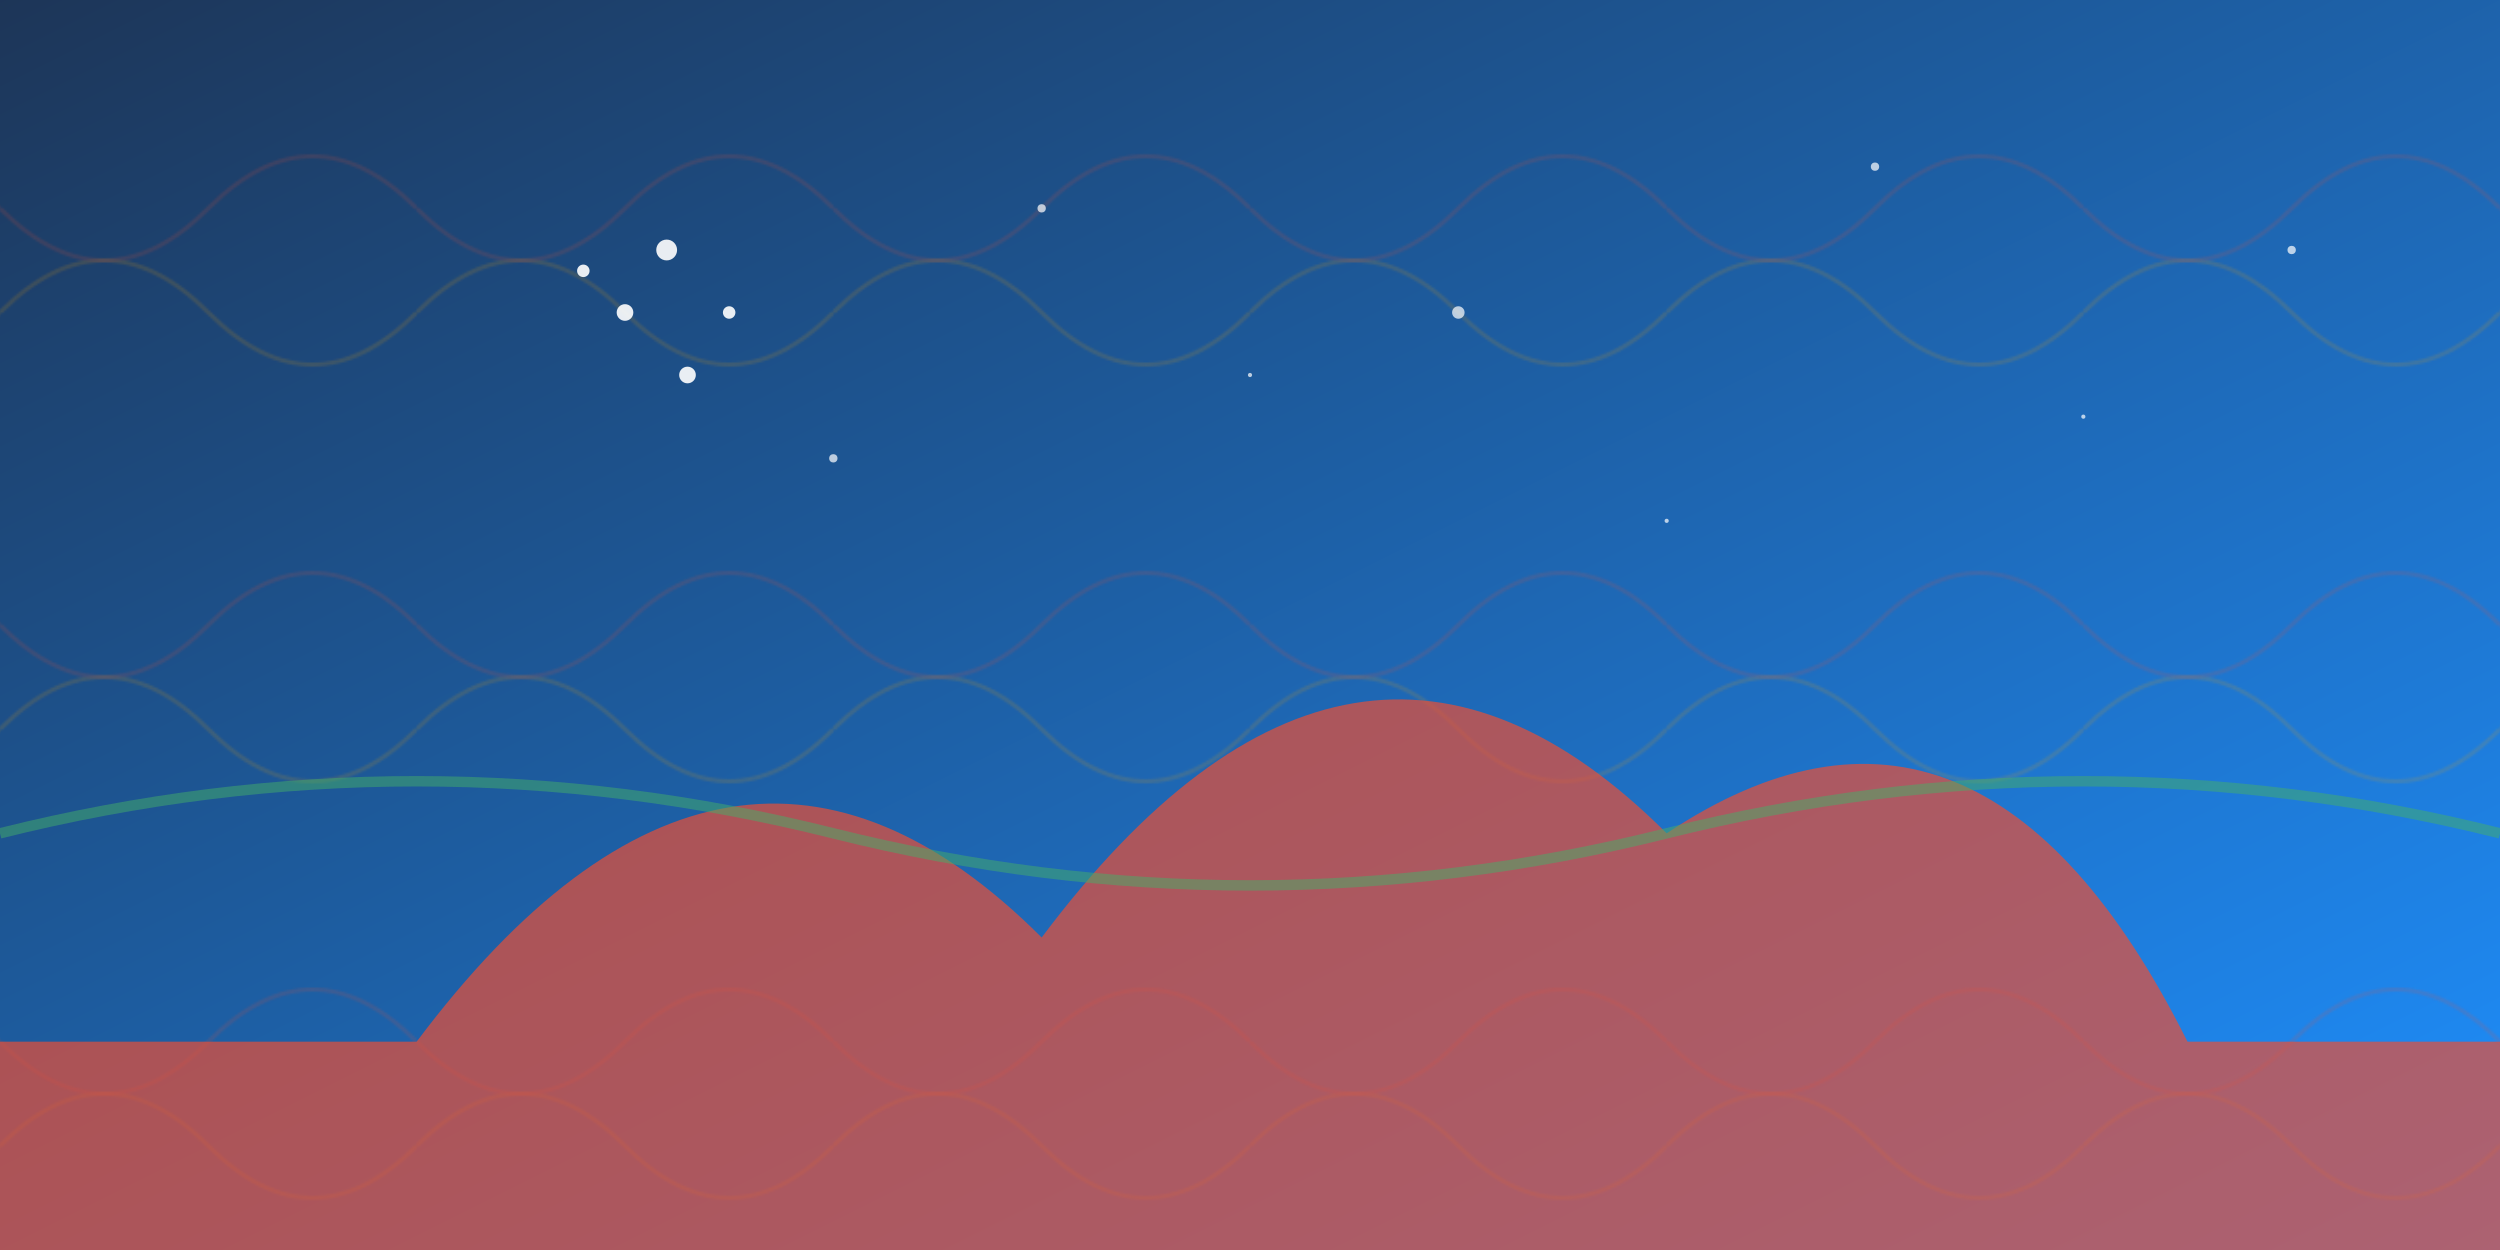 <svg xmlns="http://www.w3.org/2000/svg" viewBox="0 0 1200 600" width="1200" height="600">
  <!-- Background gradient -->
  <defs>
    <linearGradient id="bgGradient" x1="0%" y1="0%" x2="100%" y2="100%">
      <stop offset="0%" stop-color="#1D3557" />
      <stop offset="100%" stop-color="#1E90FF" />
    </linearGradient>
    
    <!-- Pattern for the abstract landscape -->
    <pattern id="landPattern" width="200" height="200" patternUnits="userSpaceOnUse">
      <path d="M0,150 Q50,100 100,150 Q150,200 200,150" fill="none" stroke="#F0A202" stroke-width="2" opacity="0.3" />
      <path d="M0,100 Q50,150 100,100 Q150,50 200,100" fill="none" stroke="#E94F37" stroke-width="2" opacity="0.3" />
    </pattern>
  </defs>
  
  <!-- Main background -->
  <rect width="1200" height="600" fill="url(#bgGradient)" />
  
  <!-- Abstract Australian landscape elements -->
  <rect width="1200" height="600" fill="url(#landPattern)" opacity="0.5" />
  
  <!-- Uluru-inspired shape -->
  <path d="M200,500 Q350,300 500,450 Q650,250 800,400 Q950,300 1050,500 L1200,500 L1200,600 L0,600 L0,500 Z" 
        fill="#E94F37" opacity="0.7" />
  
  <!-- Stars in the sky (Southern Cross arrangement) -->
  <circle cx="300" cy="150" r="4" fill="white" opacity="0.9" />
  <circle cx="320" cy="120" r="5" fill="white" opacity="0.9" />
  <circle cx="350" cy="150" r="3" fill="white" opacity="0.9" />
  <circle cx="330" cy="180" r="4" fill="white" opacity="0.9" />
  <circle cx="280" cy="130" r="3" fill="white" opacity="0.9" />
  
  <!-- Additional stars scattered across -->
  <circle cx="500" cy="100" r="2" fill="white" opacity="0.7" />
  <circle cx="700" cy="150" r="3" fill="white" opacity="0.7" />
  <circle cx="900" cy="80" r="2" fill="white" opacity="0.7" />
  <circle cx="1000" cy="200" r="1" fill="white" opacity="0.7" />
  <circle cx="1100" cy="120" r="2" fill="white" opacity="0.7" />
  <circle cx="600" cy="180" r="1" fill="white" opacity="0.7" />
  <circle cx="400" cy="220" r="2" fill="white" opacity="0.7" />
  <circle cx="800" cy="250" r="1" fill="white" opacity="0.7" />
  
  <!-- Abstract wave representing the ocean -->
  <path d="M0,400 Q200,350 400,400 Q600,450 800,400 Q1000,350 1200,400" 
        fill="none" stroke="#44AF69" stroke-width="5" opacity="0.5" />
</svg>